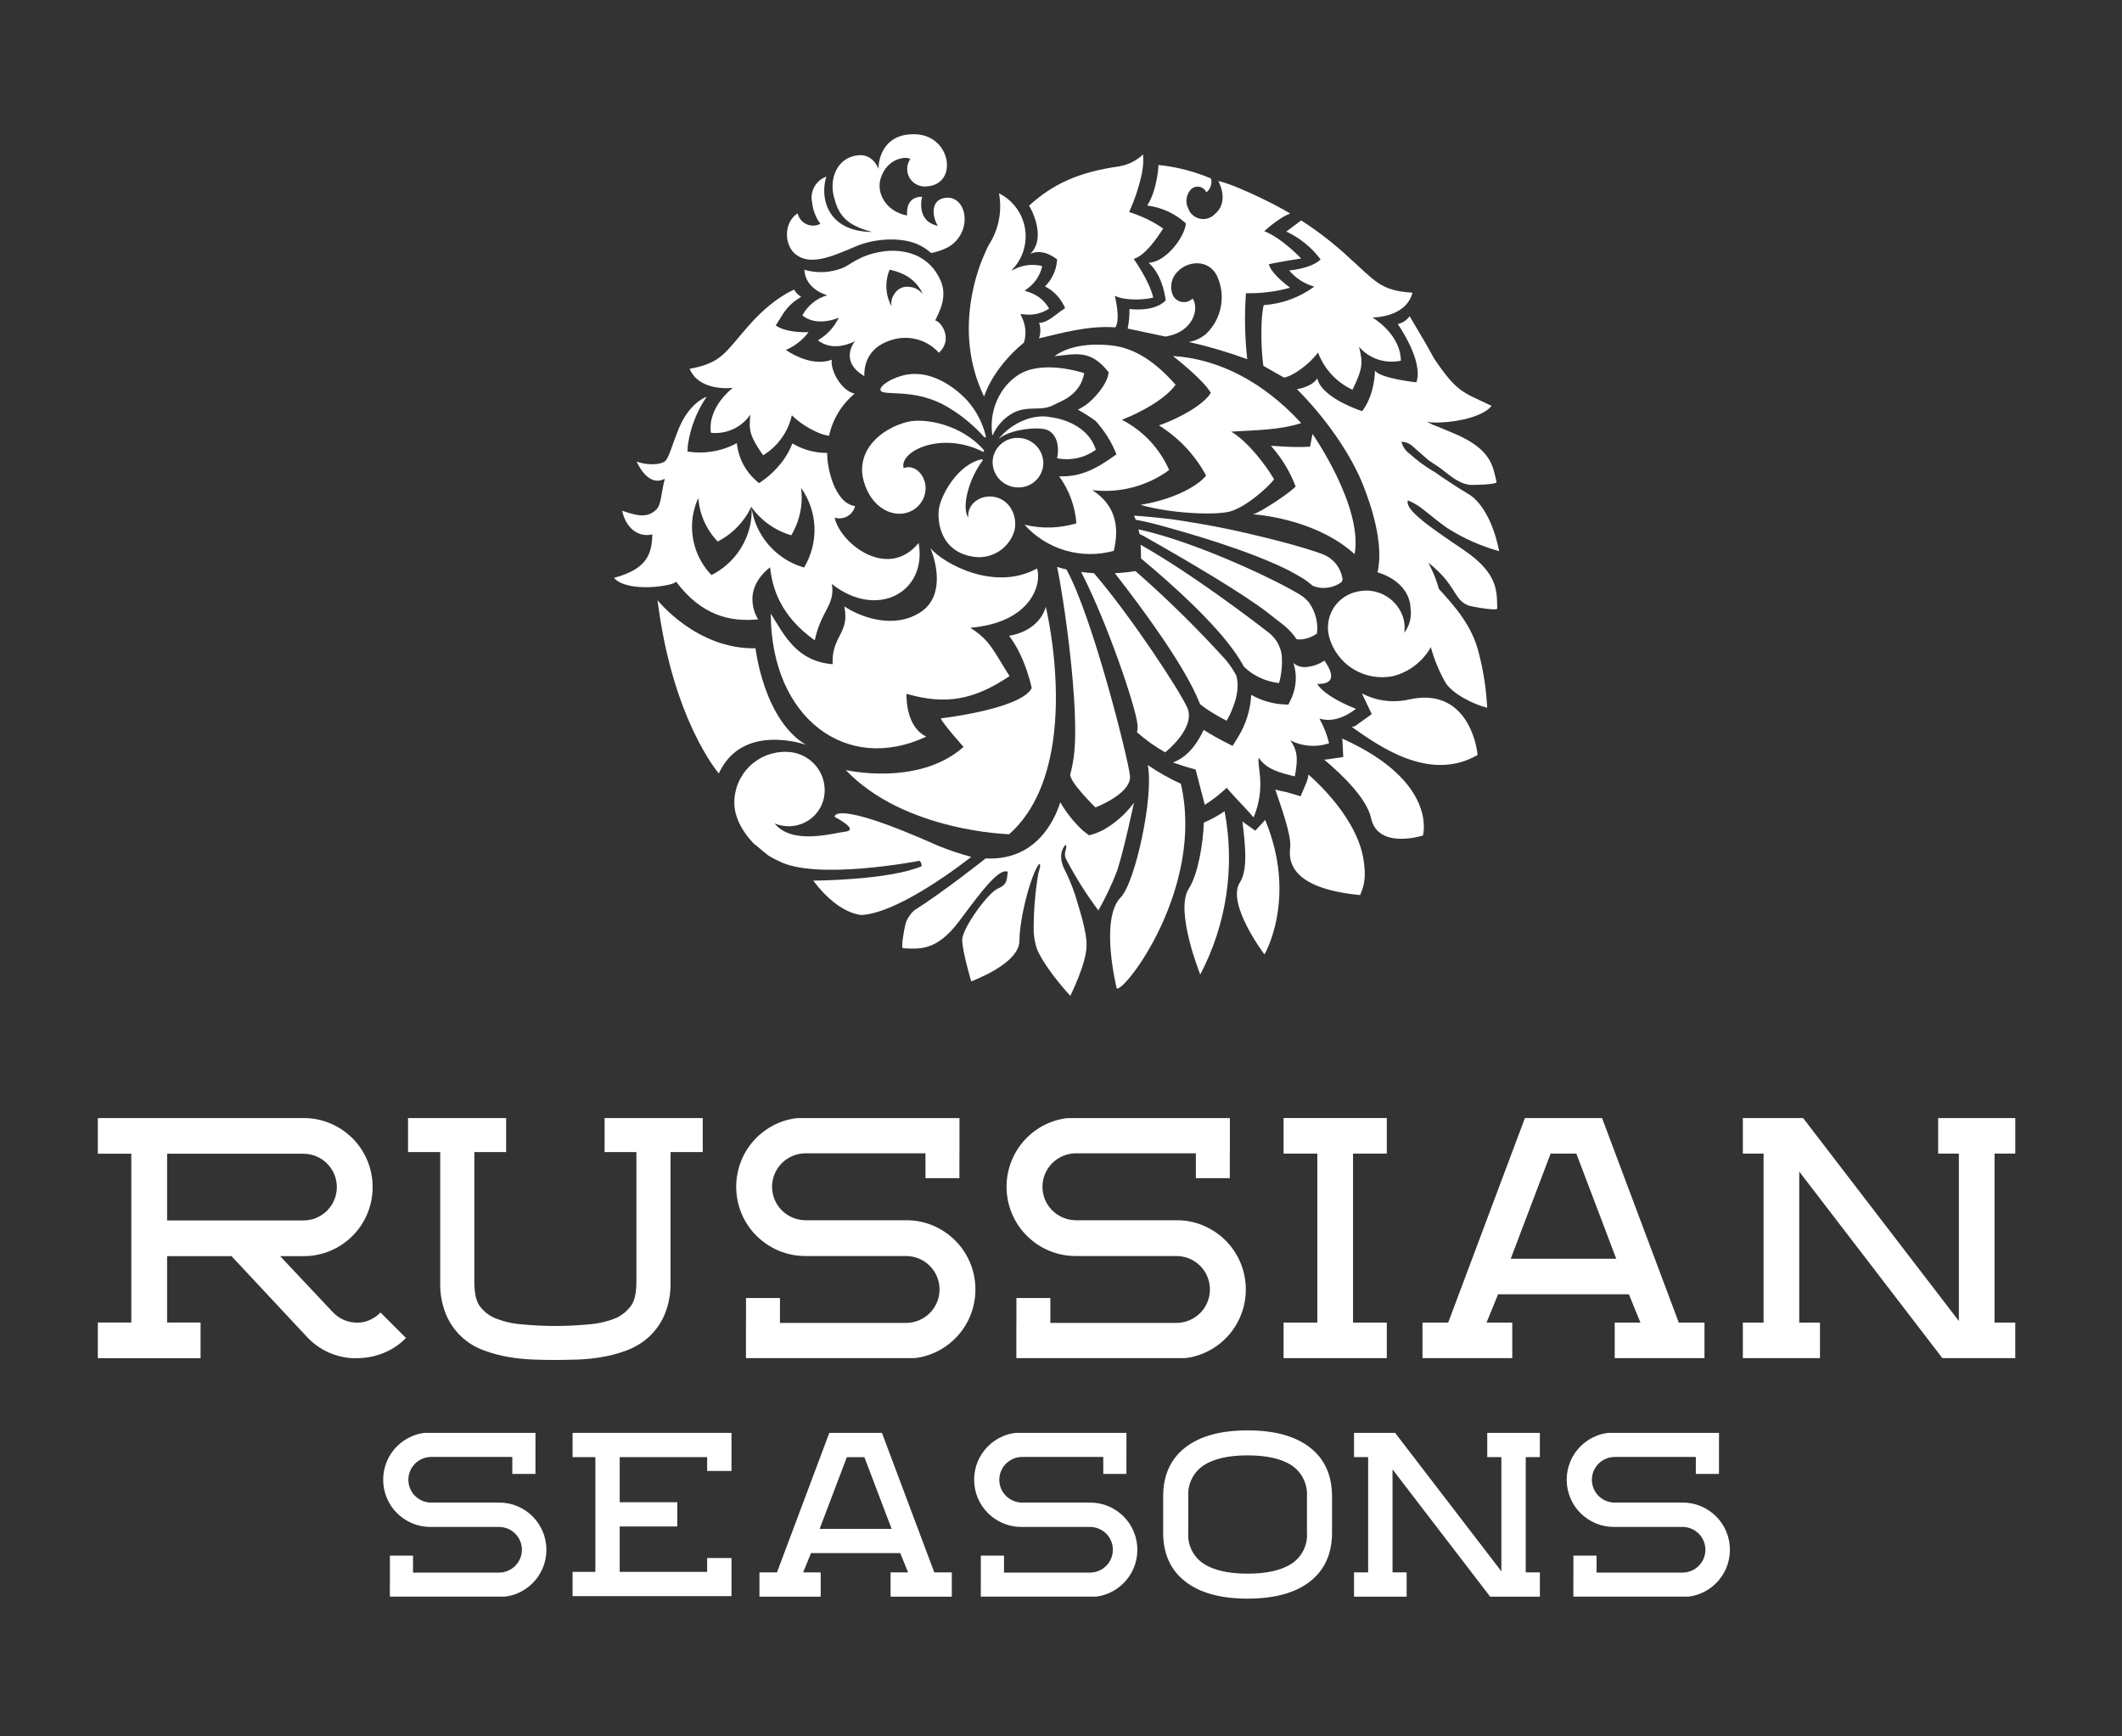 <svg width="77" height="63" viewBox="0 0 77 63" fill="none" xmlns="http://www.w3.org/2000/svg">
<rect x="0" y="0" width="77" height="63" fill="#333333" stroke="none"/>
<path d="M41.498 19.448C43.094 20.351 45.12 21.54 46.024 22.248C46.221 22.403 46.379 22.528 46.49 22.61C46.681 22.751 46.85 22.92 46.992 23.11C47.013 23.138 47.031 23.166 47.05 23.194C47.075 23.197 47.101 23.201 47.126 23.201C47.251 23.203 47.376 23.182 47.493 23.139C47.599 23.102 47.699 23.049 47.789 22.984C47.835 22.59 47.734 22.194 47.505 21.87C47.425 21.769 47.33 21.68 47.222 21.609C46.557 21.171 43.517 19.689 41.31 19.205C41.326 19.263 41.34 19.32 41.352 19.378C41.402 19.398 41.451 19.422 41.498 19.448Z" fill="white"/>
<path d="M41.275 26.278C41.285 26.375 41.279 26.473 41.257 26.568C41.571 26.847 41.914 27.091 42.281 27.297C42.281 27.297 43.41 26.412 43.081 25.673C42.804 25.055 41.065 22.395 39.695 20.795C39.541 20.787 39.385 20.773 39.231 20.753C40.169 22.567 41.201 25.608 41.275 26.278Z" fill="white"/>
<path d="M38.964 27.453C38.936 27.664 38.895 27.874 38.84 28.08C38.768 28.338 39.749 29.295 39.749 29.295C39.749 29.295 40.735 28.923 40.959 28.401C40.996 28.32 41.011 28.23 41.003 28.142C40.935 27.518 39.645 22.369 38.696 20.66C38.581 20.634 38.468 20.604 38.357 20.569C38.572 21.52 39.197 25.713 38.964 27.453Z" fill="white"/>
<path d="M44.846 23.715C44.927 23.833 45 23.949 45.065 24.061C45.088 24.102 45.112 24.143 45.133 24.183C45.152 24.202 45.171 24.219 45.19 24.237C45.203 24.249 45.215 24.261 45.227 24.271C45.272 24.311 45.317 24.346 45.363 24.38C45.672 24.603 46.034 24.741 46.413 24.781C46.504 24.453 46.536 24.112 46.51 23.773C46.469 23.46 46.31 23.175 46.065 22.976C45.474 22.512 43.245 20.815 41.386 19.764C41.4 19.928 41.405 20.093 41.403 20.262C42.508 21.18 44.051 22.563 44.846 23.715Z" fill="white"/>
<path d="M48.7 20.922C48.652 20.711 48.546 20.517 48.393 20.363C48.382 20.353 48.367 20.344 48.356 20.334C48.31 20.29 48.261 20.25 48.208 20.215C48.132 20.167 48.05 20.127 47.965 20.096C47.943 20.087 47.917 20.078 47.889 20.069C47.136 19.808 46.355 19.612 45.574 19.424C44.897 19.26 44.212 19.117 43.523 18.998C43.122 18.929 42.524 18.831 42.112 18.794C41.976 18.782 41.495 18.727 41.148 18.71C41.172 18.761 41.195 18.811 41.215 18.859C41.349 18.883 41.617 18.934 41.893 19.008C42.005 19.038 42.13 19.071 42.265 19.108C42.467 19.164 42.693 19.227 42.934 19.298C43.094 19.344 43.261 19.394 43.433 19.446C43.691 19.524 43.959 19.608 44.231 19.697C44.684 19.846 45.145 20.008 45.582 20.177C45.845 20.279 46.098 20.384 46.334 20.491C46.493 20.562 46.643 20.634 46.785 20.706C46.862 20.746 46.929 20.787 47.001 20.826C47.059 20.859 47.124 20.892 47.178 20.925C47.34 21.02 47.493 21.131 47.635 21.254C47.67 21.268 47.706 21.281 47.742 21.292L47.746 21.293L47.778 21.301C47.834 21.315 47.891 21.324 47.948 21.329C48.116 21.34 48.285 21.314 48.441 21.252C48.513 21.225 48.581 21.188 48.644 21.144C48.734 21.081 48.722 21.013 48.7 20.922Z" fill="white"/>
<path d="M43.514 25.469C43.524 25.495 43.536 25.523 43.546 25.548C43.581 25.578 43.62 25.608 43.66 25.637C43.718 25.679 43.777 25.721 43.838 25.761C44.158 25.972 44.509 26.15 44.509 26.15C44.509 26.15 44.956 25.423 44.905 24.763C44.9 24.677 44.885 24.592 44.86 24.51C44.759 24.322 44.641 24.143 44.507 23.976L44.504 23.971L44.498 23.963L44.497 23.962C43.462 22.819 42.362 21.736 41.202 20.72C40.955 20.76 40.705 20.786 40.454 20.797C41.519 22.162 42.989 24.17 43.514 25.469Z" fill="white"/>
<path d="M47.48 28.102C47.467 28.208 47.439 28.311 47.399 28.409L47.348 28.53L47.195 28.891L46.809 28.777L46.68 28.739C46.544 28.716 46.41 28.685 46.277 28.647C46.457 29.194 46.874 30.317 46.816 30.751C46.72 31.452 47.11 32.26 49.353 32.475C49.533 32.073 49.564 31.751 49.475 31.174C49.299 30.037 48.35 28.872 47.48 28.102Z" fill="white"/>
<path d="M48.703 26.797C48.709 26.836 48.714 26.875 48.716 26.913L48.722 27.051L48.742 27.466L48.329 27.527L48.191 27.548C48.144 27.555 48.097 27.559 48.051 27.563C48.7 28.107 49.598 28.968 49.752 29.687C50.001 30.837 51.633 30.315 51.633 30.315C51.633 30.315 52.202 28.366 48.703 26.797Z" fill="white"/>
<path d="M45.907 29.746C45.888 29.77 45.869 29.795 45.849 29.817L45.773 29.897L45.549 30.138L45.269 29.94L45.176 29.874C45.144 29.851 45.114 29.827 45.084 29.803C45.159 30.47 45.311 31.529 44.994 32.012C44.487 32.785 45.883 34.63 45.883 34.63C45.883 34.63 47.089 32.587 45.907 29.746Z" fill="white"/>
<path d="M44.436 29.434C44.198 29.594 43.945 29.733 43.681 29.848C43.661 30.62 43.463 31.738 43.138 32.239C42.618 33.038 43.553 35.358 43.553 35.358C44.509 33.538 44.82 31.451 44.436 29.434Z" fill="white"/>
<path d="M51.148 25.375C50.564 25.512 49.95 25.435 49.418 25.158C49.426 25.181 49.776 25.911 49.776 25.911L49.177 26.339C49.136 26.355 49.095 26.364 49.054 26.377C49.995 27.035 51.853 28.406 53.616 27.394C53.583 26.944 53.173 24.935 51.148 25.375Z" fill="white"/>
<path d="M35.209 22.777C37.454 22.585 37.81 21.149 37.632 20.624C36.099 21.476 34.237 20.453 33.758 19.885C33.991 20.422 34.264 21.625 33.429 22.193C32.459 22.852 31.239 22.399 30.637 22.002C30.842 23 30.172 23.052 30.213 24.099C28.899 23.989 28.46 23.04 27.968 22.263C27.98 26.068 30.728 28.085 33.609 26.727C32.932 26.39 32.891 25.479 32.891 25.173C34.328 25.588 35.346 25.392 36.633 24.53C36.057 23.636 35.95 23.248 35.209 22.777Z" fill="white"/>
<path d="M35.652 16.717C35.656 16.712 35.658 16.705 35.658 16.699C35.659 16.692 35.657 16.685 35.653 16.679C35.65 16.674 35.644 16.669 35.638 16.666C35.632 16.664 35.624 16.663 35.618 16.665C34.732 16.85 34.102 18.027 34.062 18.524C34.014 19.135 34.251 19.981 35.203 20.177C35.541 20.26 35.898 20.209 36.199 20.034C36.499 19.859 36.72 19.574 36.813 19.24C36.925 18.759 36.676 18.149 36.095 18.031C35.619 17.934 35.094 18.242 35.133 18.783C34.877 18.377 35.172 17.35 35.652 16.717Z" fill="white"/>
<path d="M32.975 18.58C33.166 18.51 33.329 18.38 33.439 18.209C33.549 18.039 33.6 17.837 33.584 17.635C33.549 17.221 33.191 16.834 32.789 16.983C32.624 16.37 34.154 15.63 35.662 16.388C35.696 16.405 35.727 16.359 35.7 16.329C34.906 15.414 33.575 15.145 32.917 15.31C31.974 15.546 31.036 16.349 31.341 17.453C31.615 18.444 32.413 18.796 32.975 18.58Z" fill="white"/>
<path d="M36.929 13.616C36.639 13.813 36.403 14.08 36.243 14.392C36.021 14.818 35.938 15.302 36.007 15.777L36.009 15.784L36.015 15.787L36.022 15.786L36.026 15.78C36.178 15.438 36.44 15.156 36.769 14.977C37.328 14.696 37.767 14.944 38.241 14.69C38.505 14.548 39.194 14.347 39.343 13.539C39.193 13.49 37.785 13.047 36.929 13.616Z" fill="white"/>
<path d="M32.884 13.596C32.384 13.686 31.911 13.993 31.949 14.154C32.004 14.385 33.05 14.083 34.191 14.66C34.48 14.813 34.753 14.992 35.008 15.195C35.263 15.396 35.498 15.618 35.714 15.859C35.719 15.866 35.726 15.87 35.734 15.871C35.742 15.873 35.751 15.871 35.758 15.867C35.764 15.863 35.77 15.856 35.772 15.848C35.775 15.841 35.774 15.832 35.771 15.825L35.77 15.822C35.657 15.344 35.426 14.9 35.098 14.533C34.977 14.399 34.035 13.388 32.884 13.596Z" fill="white"/>
<path d="M40.416 19.985C40.604 19.189 40.535 18.364 39.636 17.783C40.624 17.902 41.621 17.641 42.424 17.054C42.08 16.268 41.474 15.624 40.71 15.231C41.359 14.974 42.258 14.509 42.659 13.96C41.937 13.14 41.184 12.626 40.33 12.533C40.032 12.501 38.968 12.403 38.263 12.923C39.001 12.861 39.562 12.646 40.228 13.507C40.198 13.921 39.706 14.481 39.378 14.71C39.294 14.768 39.202 14.814 39.114 14.865C39.335 14.985 39.547 15.12 39.75 15.268C40.077 15.623 40.336 16.035 40.512 16.484C39.856 16.956 39.271 17.315 38.426 17.282L38.438 17.289C38.799 17.787 39.013 18.375 39.058 18.987C38.446 19.172 37.796 19.189 37.175 19.037C37.572 19.481 38.087 19.805 38.66 19.973C39.233 20.14 39.841 20.145 40.416 19.985Z" fill="white"/>
<path d="M26.594 14.071C26.594 14.071 25.667 14.758 25.796 15.702C26.072 15.732 26.351 15.686 26.603 15.57C26.855 15.454 27.071 15.272 27.227 15.043C27.168 15.625 27.209 15.823 27.69 16.519C27.952 16.36 28.18 16.148 28.36 15.899C28.539 15.65 28.666 15.367 28.733 15.068C29.067 15.406 29.699 15.773 30.085 15.808C30.215 15.21 30.542 14.673 31.012 14.281C30.545 14.19 30.127 13.457 30.181 13.053C29.548 13.281 28.853 12.929 28.516 12.696C28.842 12.559 29.126 12.337 29.337 12.054C28.704 12.064 28.345 11.947 28.149 11.81C28.439 11.367 28.512 11.111 29.072 10.768C28.965 10.705 28.876 10.616 28.814 10.509C28.814 10.509 28.055 10.802 27.167 11.815C26.299 12.803 26.189 13.167 25.023 13.382C25.391 14.236 26.594 14.071 26.594 14.071Z" fill="white"/>
<path d="M33.334 19.7C32.211 21.07 30.486 19.715 30.287 18.781C30.363 18.805 30.443 18.813 30.523 18.804C30.602 18.796 30.679 18.771 30.748 18.732C30.817 18.693 30.878 18.64 30.926 18.576C30.974 18.512 31.008 18.439 31.026 18.362C30.252 18.248 29.998 16.876 30.017 16.432C29.572 16.436 29.135 16.317 28.754 16.089C28.619 16.432 28.417 16.745 28.162 17.011C28.014 17.172 27.849 17.316 27.671 17.441L27.542 17.53L27.439 17.44C27.252 17.278 27.097 17.083 26.98 16.865C26.848 16.622 26.765 16.354 26.738 16.078C26.378 16.273 25.979 16.387 25.57 16.412C25.411 16.423 25.252 16.419 25.094 16.401L24.95 16.384L24.953 16.242C24.954 16.194 24.964 16.148 24.968 16.1C25.062 15.488 25.293 14.904 25.644 14.392C25.498 14.447 24.976 14.711 24.636 15.538C24.365 16.197 24.279 16.613 24.124 16.739C23.97 16.865 23.482 16.89 23.101 16.747C23.107 16.749 23.491 17.702 24.124 17.37C23.986 17.895 24.001 18.307 23.811 18.491C23.496 18.797 23.133 18.726 22.576 18.53C22.701 19.132 23.139 19.515 23.671 19.389C23.655 20.184 23.405 20.66 22.279 20.967C22.784 21.533 24.484 21.252 24.53 21.102C25.453 22.324 26.469 22.572 27.511 22.472C27.511 22.472 26.823 21.47 27.944 20.582C28.024 21.352 28.329 22.356 29.565 23.233C29.795 22.143 30.314 21.951 30.186 21.189C31.828 22.487 33.653 21.488 33.334 19.7ZM29.176 20.591C28.783 20.478 28.422 20.276 28.119 20.002C27.816 19.728 27.58 19.389 27.429 19.011C27.356 18.827 27.304 18.636 27.274 18.44C27.281 18.625 27.268 18.81 27.235 18.992C27.158 19.391 26.99 19.767 26.744 20.092C26.498 20.417 26.181 20.681 25.817 20.864C25.539 20.576 25.334 20.226 25.218 19.843C25.103 19.46 25.08 19.055 25.151 18.662C25.19 18.456 25.253 18.256 25.34 18.066C25.382 18.658 25.63 19.217 26.042 19.647C26.583 19.37 27.015 18.921 27.27 18.37C27.27 18.382 27.272 18.393 27.272 18.405C27.625 18.894 28.132 19.252 28.712 19.421C29.022 18.903 29.148 18.296 29.067 17.699C29.365 18.118 29.535 18.615 29.554 19.128C29.573 19.642 29.442 20.151 29.176 20.591Z" fill="white"/>
<path d="M27.274 18.442C27.274 18.43 27.273 18.418 27.272 18.406L27.268 18.4C27.269 18.414 27.272 18.428 27.274 18.442Z" fill="white"/>
<path d="M42.561 12.918C42.561 12.918 43.646 13.755 43.936 14.252C43.681 14.695 42.737 15.198 42.056 15.435C42.775 15.884 43.364 16.511 43.766 17.256C43.613 17.462 42.891 18.065 41.386 18.318C42.467 18.626 43.987 18.696 44.574 18.572C45.161 18.448 46.005 17.688 46.233 17.392C45.96 16.917 45.297 16.029 44.676 15.661C45.623 15.603 46.434 15.601 47.216 15.351C45.821 13.829 44.177 13.012 42.561 12.918Z" fill="white"/>
<path d="M46.122 16.181C46.507 16.613 46.81 17.111 47.014 17.652C46.829 17.861 45.732 18.603 45.463 18.659C45.463 18.659 47.7 18.784 49.155 20.107C49.463 18.375 47.627 15.745 47.627 15.745C47.627 15.745 47.555 16.105 47.538 16.206C46.826 16.253 46.098 16.154 46.122 16.181Z" fill="white"/>
<path d="M37.859 16.8C37.856 16.558 37.758 16.327 37.586 16.157C37.413 15.986 37.181 15.89 36.938 15.888C36.819 15.885 36.701 15.905 36.59 15.948C36.479 15.991 36.377 16.056 36.292 16.138C36.206 16.221 36.138 16.319 36.09 16.428C36.043 16.537 36.019 16.654 36.018 16.773C36.021 17.015 36.119 17.245 36.291 17.416C36.464 17.586 36.696 17.683 36.938 17.685C37.057 17.688 37.176 17.668 37.287 17.625C37.398 17.582 37.5 17.518 37.585 17.435C37.671 17.353 37.74 17.254 37.786 17.145C37.833 17.036 37.858 16.919 37.859 16.8Z" fill="white"/>
<path d="M37.948 22.017C37.948 22.017 39.369 27.816 36.62 30.267C36.62 30.267 32.819 30.176 30.689 27.939C30.689 27.939 33.331 28.551 34.964 27.099C34.964 27.099 34.201 26.248 34.14 26.064C34.14 26.064 37.045 25.73 37.438 24.966C37.438 24.966 37.209 23.829 36.614 23.067C36.614 23.067 37.676 22.948 37.948 22.017Z" fill="white"/>
<path d="M49.202 25.718C48.428 25.413 47.938 25.065 47.8 24.814C48.715 24.836 48.111 24.063 48.06 23.966C47.847 24.113 47.595 24.196 47.336 24.205C47.189 24.205 47.047 24.152 46.935 24.056C47.067 24.468 47.045 24.913 46.873 25.31L46.751 25.566L46.462 25.549C46.089 25.511 45.727 25.396 45.402 25.21C45.375 25.747 45.214 26.269 44.934 26.728L44.727 27.063L44.365 26.878C44.346 26.868 44.008 26.695 43.678 26.481C43.341 27.194 42.948 27.524 42.56 27.664C42.845 27.762 43.128 27.856 43.383 27.918L43.718 29.201C44.002 29.021 44.268 28.813 44.513 28.582C44.821 28.954 45.242 29.357 45.487 29.659C45.959 28.547 45.59 27.726 45.678 27.497C45.959 27.921 46.469 28.045 46.985 28.169C47.061 27.708 47.149 27.305 46.821 26.862C47.036 26.973 47.272 27.039 47.514 27.057C47.755 27.075 47.998 27.045 48.228 26.969C48.153 26.655 48.035 26.354 47.876 26.073C48.159 26.155 48.61 26.173 49.202 25.718Z" fill="white"/>
<path d="M42.849 28.438C43.714 32.175 40.854 35.96 40.523 35.867C40.523 35.867 39.892 33.342 40.669 32.556C41.191 32.027 41.88 28.872 41.647 27.757C42.028 28.017 42.43 28.245 42.849 28.438Z" fill="white"/>
<path d="M23.86 21.777C23.86 21.777 25.275 23.565 27.415 23.521C27.415 23.521 27.708 26.111 29.246 27.024C29.246 27.024 26.939 26.193 26.083 28.063C26.083 28.063 24.401 26.127 23.86 21.777Z" fill="white"/>
<path d="M38.137 15.139L38.14 15.14C37.522 15.001 36.726 15.32 36.232 15.929C36.573 15.64 37.351 15.492 37.86 15.563C38.295 15.624 38.469 16.108 38.358 16.626C38.601 16.674 38.851 16.672 39.093 16.619C39.336 16.566 39.564 16.463 39.764 16.317C39.426 15.262 38.137 15.139 38.137 15.139Z" fill="white"/>
<path d="M33.936 11.627C34.071 11.331 34.397 10.787 34.131 10.178C33.718 9.23 32.788 9.002 31.988 9.131C31.165 9.264 30.828 9.628 30.582 9.72C30.139 9.898 29.648 9.923 29.189 9.788C29.221 10.508 30.02 10.713 30.02 10.713C29.828 10.767 29.648 10.859 29.493 10.985C29.337 11.11 29.209 11.266 29.116 11.443C29.645 11.885 30.437 11.527 30.437 11.527C30.272 11.869 30.008 12.154 29.679 12.346C30.267 12.815 31.027 12.375 31.027 12.375C31.027 12.375 30.419 13.09 31.362 13.646C31.355 13.109 31.583 12.536 32.439 12.31C32.73 12.234 33.036 12.24 33.324 12.326C33.612 12.413 33.871 12.577 34.071 12.8C34.606 12.296 34.138 11.655 33.936 11.627ZM32.281 9.786C32.423 9.813 32.562 9.857 32.696 9.914C32.989 10.029 33.237 10.237 33.4 10.505C33.426 10.542 33.447 10.582 33.461 10.624C33.467 10.638 33.471 10.652 33.475 10.667C33.423 10.595 33.355 10.536 33.278 10.492C33.201 10.448 33.115 10.421 33.026 10.412C33.024 10.412 33.021 10.41 33.018 10.41C32.91 10.39 32.797 10.403 32.697 10.448C32.596 10.494 32.511 10.568 32.454 10.663C32.38 10.763 32.341 10.884 32.341 11.008C32.342 11.044 32.345 11.08 32.352 11.116L32.345 11.104C32.238 10.902 32.176 10.68 32.165 10.452C32.154 10.224 32.194 9.996 32.281 9.786Z" fill="white"/>
<path d="M34.314 7.176C33.758 7.242 33.818 7.844 34.03 8.194C33.215 8.019 33.46 7.141 33.46 7.141C33.46 7.141 32.864 7.075 32.915 7.818C32.173 7.684 31.775 7.019 31.963 6.452C32.196 5.75 32.856 5.656 33.032 5.769C32.962 5.87 32.922 5.989 32.919 6.112C32.914 6.235 32.946 6.356 33.01 6.461C33.074 6.566 33.167 6.651 33.279 6.704C33.39 6.758 33.514 6.778 33.636 6.762C34.775 6.688 34.524 4.93 33.235 4.872C32.094 4.822 31.878 5.718 31.876 6.128C31.876 6.128 31.69 5.57 31.13 5.634C30.373 5.719 30.088 6.475 30.258 7.137C30.416 7.745 30.639 8.157 31.651 8.417C29.98 8.402 29.749 7.129 29.985 6.409C29.799 6.475 29.643 6.608 29.548 6.782C29.453 6.956 29.425 7.158 29.47 7.351C29.498 7.63 29.601 7.896 29.769 8.12C29.692 8.161 29.605 8.184 29.517 8.186C29.429 8.188 29.342 8.17 29.262 8.133C29.182 8.096 29.112 8.042 29.057 7.974C29.002 7.905 28.963 7.825 28.944 7.74C28.424 8.07 28.45 8.907 28.881 9.236C29.404 9.635 30.136 9.334 31.045 8.943C31.71 8.656 32.649 8.591 33.278 8.854C33.465 8.935 33.638 9.045 33.79 9.181C34.003 9.139 34.209 9.068 34.403 8.969C34.547 8.888 34.673 8.777 34.771 8.644C34.87 8.511 34.94 8.359 34.976 8.198C35.099 7.621 34.792 7.12 34.314 7.176Z" fill="white"/>
<path d="M46.596 13.701C46.973 13.621 47.545 13.174 47.826 12.791C48.05 13.387 48.498 13.872 49.077 14.142C49.45 13.377 49.461 13.17 49.316 12.585C49.5 12.797 49.738 12.956 50.005 13.044C50.272 13.132 50.558 13.146 50.833 13.086C50.82 12.106 49.798 11.518 49.798 11.518C49.798 11.518 51.015 11.539 51.254 10.62C50.065 10.546 49.902 10.189 48.894 9.294C48.373 8.814 47.81 8.38 47.214 7.997C47.214 7.997 46.829 8.287 46.676 8.402C47.169 8.631 47.596 8.979 47.92 9.414C47.747 9.579 47.408 9.743 46.779 9.814C47.018 10.095 47.335 10.299 47.69 10.4C47.156 10.793 46.52 11.026 45.857 11.07C45.749 11.475 45.74 12.497 45.842 13.273L46.596 13.701Z" fill="white"/>
<path d="M37.376 10.614L37.183 10.545L37.344 10.422C37.586 10.228 37.754 9.956 37.818 9.653C37.512 9.578 37.19 9.603 36.9 9.725L36.715 9.811L36.717 9.795C36.91 9.599 37.054 9.36 37.137 9.098C37.219 8.836 37.239 8.558 37.193 8.286C37.148 8.015 37.039 7.759 36.875 7.538C36.711 7.317 36.496 7.138 36.25 7.015C36.361 7.608 36.259 8.221 35.963 8.748C35.88 8.877 35.81 9.013 35.754 9.155L35.75 9.165L35.748 9.168C35.574 9.537 34.527 11.942 35.71 14.39C35.71 14.39 35.984 13.395 37.155 12.43C37.243 12.145 37.225 11.838 37.104 11.565L37.028 11.394L37.219 11.411C37.519 11.439 37.819 11.363 38.069 11.196C37.916 10.925 37.67 10.719 37.376 10.614Z" fill="white"/>
<path d="M46.042 9.594C46.052 9.563 47.214 9.377 47.214 9.377C47.214 9.377 46.506 8.628 45.875 8.388C46.066 8.21 46.539 7.834 46.809 7.754C46.865 7.738 45.067 6.77 44.21 6.566C44.411 6.983 44.464 7.448 44.074 7.776C44.005 7.846 43.919 7.897 43.824 7.925C43.73 7.952 43.629 7.955 43.533 7.933C43.437 7.911 43.348 7.865 43.275 7.799C43.201 7.733 43.146 7.65 43.114 7.557C43.06 7.447 43.04 7.324 43.057 7.202C43.074 7.081 43.128 6.968 43.21 6.877C43.249 6.836 43.298 6.806 43.352 6.788C43.406 6.771 43.464 6.767 43.52 6.777C43.575 6.787 43.628 6.811 43.672 6.846C43.717 6.881 43.752 6.927 43.775 6.979C43.848 6.92 43.903 6.841 43.933 6.752C43.963 6.663 43.967 6.567 43.943 6.476C43.337 6.219 42.695 6.054 42.039 5.986C42.039 5.986 42.001 6.878 41.63 7.457C42.154 7.523 42.643 7.749 43.032 8.104C42.988 8.614 42.289 9.521 41.681 9.532C41.935 9.757 42.208 10.198 42.3 10.9C41.868 11.343 40.984 11.211 40.984 11.211C40.984 11.217 40.984 11.222 40.984 11.227C40.987 11.46 40.966 11.693 40.92 11.921L42.29 12.211C43.331 12.047 43.521 11.158 43.274 10.831C43.222 10.883 43.158 10.921 43.088 10.943C43.018 10.964 42.944 10.967 42.872 10.953C42.8 10.938 42.733 10.906 42.676 10.86C42.62 10.813 42.576 10.754 42.548 10.686C42.492 10.539 42.482 10.379 42.519 10.226C42.556 10.073 42.639 9.935 42.756 9.83C43.105 9.478 43.828 9.392 44.146 9.98C44.317 10.331 44.373 10.727 44.303 11.112C44.234 11.496 44.044 11.849 43.761 12.118C43.583 12.267 43.369 12.367 43.141 12.409C43.859 12.57 44.567 12.779 45.258 13.033C45.17 12.238 45.154 11.437 45.211 10.639C45.752 10.65 46.293 10.583 46.815 10.439C46.815 10.439 46.149 9.968 46.042 9.594Z" fill="white"/>
<path d="M42.207 8.29C41.827 8.03 41.411 7.829 40.971 7.694C41.178 7.241 41.335 6.766 41.438 6.278C41.482 6.056 41.496 5.829 41.477 5.603C41.244 5.827 40.949 5.976 40.63 6.032C40.624 6.033 40.621 6.034 40.615 6.035C39.148 6.243 38.21 6.67 37.34 7.462C37.381 7.516 38.002 8.592 37.389 9.209C37.871 8.987 38.362 9.415 38.362 9.415L38.352 9.503C38.334 9.661 38.289 9.815 38.222 9.96C38.148 10.121 38.045 10.267 37.918 10.392C38.133 10.5 38.319 10.657 38.461 10.851C38.519 10.928 38.569 11.01 38.611 11.096L38.649 11.176L38.579 11.23C38.555 11.249 38.529 11.262 38.505 11.278C38.257 11.45 38.008 11.707 37.707 11.713C37.767 11.896 37.765 12.094 37.703 12.276C38.564 12.077 39.476 11.808 40.472 11.877C40.675 11.592 40.451 10.731 40.451 10.731C40.808 10.908 41.462 10.889 41.847 10.799C41.709 10.186 41.138 9.395 41.138 9.395C41.541 9.28 41.99 8.64 42.207 8.29Z" fill="white"/>
<path d="M40.02 30.12C39.999 30.125 39.98 30.134 39.963 30.146C39.821 30.217 39.671 30.27 39.516 30.306L39.3 30.14C38.974 29.84 38.695 29.491 38.474 29.108C38.281 29.724 37.614 31.241 35.767 31.145C35.767 31.145 34.229 32.366 33.171 33.032C33.044 33.149 32.944 33.292 32.879 33.451C32.843 33.539 32.672 34.402 32.768 34.405C33.337 34.425 33.971 34.54 34.812 33.413C35.652 32.286 36.249 31.491 36.571 31.629C36.525 31.824 36.6 32.078 36.224 32.231C35.847 32.383 34.912 33.691 34.915 34.102C34.918 34.514 35.241 35.605 35.241 35.605C35.241 35.605 36.985 34.978 36.991 34.14C36.996 33.303 37.399 31.77 37.692 31.363C37.816 31.291 37.682 31.663 37.682 31.663C37.567 32.328 37.509 33.002 37.509 33.676C37.505 33.949 37.551 34.22 37.645 34.475C37.977 35.21 38.837 36.131 38.837 36.131C38.837 36.131 39.421 34.965 39.426 34.331C39.452 33.801 39.127 32.871 39.005 32.445C38.891 32.111 38.753 31.785 38.592 31.47C38.362 30.921 38.663 30.657 38.663 30.657C38.663 30.657 38.734 30.649 38.651 30.91C38.64 30.961 38.639 31.015 38.649 31.067C38.659 31.119 38.679 31.168 38.708 31.212V31.215C39.041 31.85 39.425 32.457 39.856 33.031C40.116 32.574 40.341 32.099 40.53 31.609C40.766 30.924 41.147 29.125 41.147 29.125C40.847 29.533 40.463 29.872 40.02 30.12Z" fill="white"/>
<path d="M34.021 30.677C30.179 28.962 30.284 29.638 30.284 29.638C30.284 29.638 31.214 30.111 30.667 30.175C30.244 30.224 28.745 30.673 28.109 29.877C28.258 29.938 28.417 29.971 28.577 29.977C28.753 29.983 28.928 29.953 29.092 29.89C29.256 29.827 29.406 29.731 29.532 29.609C29.658 29.487 29.758 29.34 29.825 29.178C29.893 29.017 29.927 28.843 29.925 28.668C29.924 28.308 29.783 27.962 29.532 27.703C29.28 27.445 28.938 27.293 28.577 27.28C28.568 27.28 28.56 27.28 28.551 27.28L28.55 27.279C28.302 27.271 28.055 27.313 27.823 27.402C27.592 27.491 27.381 27.627 27.203 27.799C27.026 27.971 26.885 28.178 26.789 28.406C26.694 28.634 26.645 28.879 26.646 29.126C26.646 29.638 26.933 30.179 27.348 30.604C27.518 30.732 27.672 30.883 27.845 31.008L27.855 31.015L27.836 31.014C27.9 31.052 27.964 31.088 28.028 31.125C28.098 31.165 28.169 31.201 28.243 31.233C29.587 31.959 33.306 31.243 33.368 31.231C33.396 31.256 33.416 31.288 33.429 31.323C33.441 31.357 33.444 31.395 33.439 31.431C32.224 31.94 29.509 31.951 29.509 31.951C30.026 32.636 30.501 32.95 30.853 33.092C30.98 33.145 31.114 33.181 31.251 33.198C32.277 33.155 33.896 32.082 34.724 31.481C35.01 31.271 35.203 31.121 35.242 31.09C34.827 30.978 34.419 30.84 34.021 30.677Z" fill="white"/>
<path d="M53.121 19.96C51.852 19.102 50.963 18.491 51.089 18.155C51.49 18.32 51.674 18.516 52.181 18.911C52.343 19.037 52.455 19.118 52.54 19.174C53.115 19.538 53.741 19.815 54.398 19.997C54.398 19.997 54.136 18.394 53.233 17.893C53.015 17.773 52.245 17.263 52.08 17.139C52.059 17.127 52.038 17.115 52.017 17.102C51.71 16.921 51.423 16.71 51.159 16.471C51.007 16.364 50.898 16.206 50.854 16.026C50.98 16.029 51.102 16.07 51.204 16.144L51.843 16.704C51.955 16.775 52.064 16.849 52.163 16.916C52.547 17.173 52.836 17.516 53.318 17.59C53.416 17.605 54.327 17.583 54.305 17.49C54.176 16.936 54.125 16.298 52.777 15.734C52.572 15.648 52.377 15.566 52.193 15.488C52.068 15.445 51.946 15.392 51.828 15.331C51.801 15.319 51.776 15.307 51.75 15.296C52.094 15.403 53.684 15.28 54.124 14.725C53.088 14.226 52.884 14.261 52.04 13.011L51.746 12.481L51.149 11.471C51.049 11.619 50.894 11.722 50.718 11.756C50.718 11.756 51.67 13.097 51.395 13.871C51.395 13.871 50.126 13.741 49.893 13.451C49.893 13.451 49.893 14.316 49.428 14.918C49.428 14.918 47.956 14.45 47.8 13.728C47.602 14.045 47.06 14.121 47.06 14.121C47.06 14.121 48.577 15.567 49.387 17.417C49.504 17.703 50.28 19.515 49.984 20.766C49.984 20.766 51.154 21.054 51.187 22.095C51.227 22.401 51.144 22.711 50.956 22.957C50.979 22.799 50.973 22.639 50.937 22.484C50.848 22.131 50.624 21.827 50.313 21.636C50.002 21.445 49.629 21.382 49.272 21.461C49.097 21.494 48.93 21.562 48.782 21.66C48.633 21.759 48.506 21.886 48.407 22.034C48.309 22.182 48.241 22.349 48.209 22.523C48.176 22.698 48.179 22.877 48.217 23.051C48.219 23.06 48.222 23.068 48.224 23.076L48.223 23.078C48.35 23.576 48.666 24.005 49.105 24.275C49.543 24.545 50.07 24.635 50.574 24.526C51.123 24.378 51.593 24.024 51.887 23.538C51.896 23.517 51.908 23.496 51.919 23.475C52.042 23.93 52.224 24.368 52.458 24.778C52.728 25.19 53.476 25.559 53.965 25.679C53.931 25.003 53.828 24.332 53.656 23.677C53.408 22.676 52.767 21.978 52.211 21.366C52.176 21.237 52.136 21.11 52.089 20.986C52.014 20.79 51.925 20.6 51.831 20.411C51.966 20.52 52.096 20.637 52.219 20.76C52.836 21.369 52.815 21.796 53.295 21.972C53.393 22.008 54.333 22.178 54.33 22.078C54.311 21.484 54.39 20.821 53.121 19.96Z" fill="white"/>
<path d="M14.732 48.545C14.499 48.783 14.218 48.97 13.908 49.094C13.606 49.215 13.283 49.277 12.958 49.277H12.762C12.165 49.238 11.603 48.981 11.184 48.554L11.17 48.54L8.401 45.576H6.064V47.984H7.278V49.277H3.55V47.984H4.765V41.86H3.55V40.566H11.018C11.352 40.564 11.683 40.631 11.99 40.761C12.288 40.888 12.559 41.069 12.788 41.297C13.018 41.526 13.2 41.798 13.326 42.097C13.455 42.406 13.522 42.737 13.522 43.071C13.522 43.406 13.455 43.736 13.326 44.045C13.073 44.647 12.593 45.127 11.989 45.381C11.682 45.511 11.351 45.578 11.017 45.575H10.164L12.105 47.637C12.307 47.839 12.575 47.961 12.86 47.983C13.033 48.002 13.208 47.978 13.369 47.913C13.534 47.847 13.683 47.747 13.808 47.621L14.732 48.545ZM6.064 44.281H11.008C11.33 44.281 11.639 44.154 11.867 43.927C12.095 43.7 12.223 43.392 12.223 43.071C12.223 42.75 12.095 42.442 11.867 42.215C11.639 41.988 11.33 41.86 11.008 41.86H6.064V44.281Z" fill="white"/>
<path d="M25.5 41.8H24.332V46.51C24.343 46.918 24.269 47.324 24.114 47.702C23.984 48.008 23.789 48.283 23.544 48.508C23.312 48.717 23.042 48.881 22.749 48.992C22.456 49.103 22.152 49.185 21.842 49.237C21.542 49.288 21.238 49.318 20.934 49.328C20.638 49.337 20.378 49.342 20.153 49.342C19.928 49.343 19.668 49.338 19.372 49.328C19.068 49.318 18.765 49.288 18.465 49.237C18.152 49.185 17.846 49.103 17.55 48.992C17.247 48.882 16.97 48.712 16.737 48.491C16.503 48.27 16.317 48.004 16.192 47.709C16.035 47.329 15.961 46.92 15.974 46.51V41.8H14.806V40.566H18.366V41.8H17.212V46.51C17.212 46.931 17.282 47.23 17.422 47.408C17.549 47.574 17.712 47.708 17.901 47.8C18.233 47.941 18.588 48.027 18.949 48.052C19.357 48.09 19.758 48.109 20.152 48.109C20.546 48.109 20.947 48.09 21.355 48.052C21.716 48.027 22.07 47.941 22.403 47.8C22.587 47.704 22.747 47.57 22.875 47.408C23.02 47.23 23.093 46.931 23.093 46.51V41.8H21.939V40.566H25.5V41.8Z" fill="white"/>
<path d="M49.097 41.855V47.986H50.322V49.276H46.577V47.986H47.801V41.855H46.577V40.565H50.322V41.855H49.097Z" fill="white"/>
<path d="M60.917 47.986H61.85V49.276H58.592V47.986H59.525L59.107 46.96H54.36L53.942 47.986H54.875V49.276H51.617V47.986H52.55L55.334 40.566H58.133L60.917 47.986ZM54.819 45.67H58.648L57.2 41.855H56.267L54.819 45.67Z" fill="white"/>
<path d="M72.375 41.855V47.986H73.127V49.276H70.482L65.288 42.507V47.986H66.04V49.276H63.242V47.986H63.994V41.855H63.242V40.565H65.428L71.081 47.93V41.855H70.329V40.565H73.128V41.855H72.375Z" fill="white"/>
<path d="M35.199 45.808C35.073 45.508 34.889 45.236 34.659 45.005C34.429 44.777 34.157 44.595 33.859 44.468C33.551 44.337 33.22 44.271 32.885 44.273H32.212H29.234C28.911 44.273 28.601 44.145 28.372 43.917C28.144 43.69 28.015 43.381 28.015 43.059C28.015 42.737 28.144 42.428 28.372 42.2C28.601 41.973 28.911 41.845 29.234 41.845H33.582V42.747H34.814V41.845H34.816V40.567H28.919C28.688 40.593 28.463 40.652 28.25 40.742C27.645 40.997 27.164 41.478 26.91 42.082C26.781 42.391 26.714 42.723 26.714 43.059C26.714 43.394 26.781 43.726 26.91 44.035C27.036 44.335 27.22 44.608 27.45 44.837C27.68 45.066 27.952 45.248 28.25 45.375C28.558 45.506 28.89 45.572 29.224 45.571H29.898H32.874C33.198 45.571 33.508 45.698 33.736 45.926C33.965 46.154 34.093 46.462 34.093 46.784C34.093 47.106 33.965 47.415 33.736 47.643C33.508 47.87 33.198 47.998 32.874 47.998H28.302V47.096H27.07V47.998H27.068V49.276H33.19C33.42 49.251 33.646 49.192 33.859 49.101C34.464 48.846 34.945 48.365 35.199 47.761C35.328 47.452 35.395 47.12 35.395 46.785C35.395 46.449 35.328 46.117 35.199 45.808Z" fill="white"/>
<path d="M45.01 45.808C44.884 45.508 44.701 45.236 44.47 45.005C44.241 44.777 43.969 44.595 43.67 44.468C43.363 44.337 43.031 44.271 42.697 44.273H42.023H39.045C38.722 44.273 38.413 44.145 38.184 43.917C37.955 43.69 37.827 43.381 37.827 43.059C37.827 42.737 37.955 42.428 38.184 42.2C38.413 41.973 38.722 41.845 39.045 41.845H43.394V42.747H44.626V41.845H44.628V40.567H38.73C38.499 40.592 38.274 40.652 38.061 40.742C37.455 40.997 36.974 41.478 36.721 42.082C36.591 42.391 36.524 42.723 36.524 43.059C36.524 43.394 36.591 43.726 36.721 44.035C36.975 44.639 37.456 45.12 38.061 45.375C38.369 45.506 38.701 45.572 39.035 45.571H39.709H42.686C43.009 45.571 43.319 45.698 43.548 45.926C43.776 46.154 43.904 46.462 43.904 46.784C43.904 47.106 43.776 47.415 43.548 47.643C43.319 47.87 43.009 47.998 42.686 47.998H38.114V47.096H36.882V47.998H36.88V49.276H43.001C43.232 49.251 43.457 49.192 43.67 49.101C44.276 48.846 44.757 48.365 45.01 47.761C45.14 47.452 45.207 47.12 45.207 46.785C45.207 46.449 45.14 46.117 45.01 45.808Z" fill="white"/>
<path d="M19.693 55.564C19.607 55.36 19.482 55.174 19.325 55.017C19.168 54.861 18.983 54.737 18.779 54.65C18.569 54.561 18.343 54.516 18.114 54.517H17.656H15.624C15.408 54.511 15.203 54.42 15.052 54.266C14.902 54.112 14.818 53.905 14.818 53.69C14.818 53.474 14.902 53.267 15.052 53.113C15.203 52.959 15.408 52.868 15.624 52.862H18.59V53.477H19.43V52.862L19.431 51.988H15.409C15.252 52.006 15.098 52.046 14.952 52.108C14.54 52.282 14.211 52.61 14.038 53.021C13.95 53.232 13.904 53.459 13.904 53.687C13.904 53.916 13.95 54.142 14.038 54.353C14.124 54.558 14.249 54.744 14.407 54.901C14.563 55.056 14.748 55.181 14.952 55.267C15.162 55.356 15.389 55.402 15.617 55.4H16.076H18.107C18.327 55.4 18.538 55.488 18.694 55.643C18.85 55.798 18.938 56.009 18.938 56.228C18.938 56.448 18.85 56.659 18.694 56.814C18.538 56.969 18.327 57.057 18.107 57.057H14.988V56.441H14.148V57.057L14.147 57.929H18.323C18.48 57.911 18.634 57.871 18.779 57.809C19.192 57.635 19.52 57.307 19.693 56.896C19.782 56.685 19.827 56.458 19.827 56.23C19.827 56.001 19.782 55.775 19.693 55.564Z" fill="white"/>
<path d="M41.136 55.564C41.051 55.36 40.925 55.174 40.768 55.017C40.611 54.861 40.426 54.737 40.222 54.65C40.012 54.561 39.786 54.516 39.557 54.517H39.099H37.067C36.851 54.511 36.647 54.42 36.496 54.266C36.346 54.112 36.261 53.905 36.261 53.69C36.261 53.474 36.346 53.267 36.496 53.113C36.647 52.959 36.851 52.868 37.067 52.862H40.034V53.477H40.874V52.862L40.875 51.988H36.852C36.695 52.006 36.541 52.046 36.395 52.108C35.983 52.282 35.655 52.61 35.481 53.021C35.393 53.232 35.348 53.459 35.348 53.687C35.348 53.916 35.393 54.142 35.481 54.353C35.567 54.558 35.693 54.744 35.85 54.901C36.007 55.056 36.192 55.181 36.395 55.267C36.606 55.356 36.832 55.402 37.06 55.4H37.519H39.551C39.771 55.4 39.983 55.488 40.139 55.643C40.294 55.798 40.382 56.009 40.382 56.228C40.382 56.448 40.294 56.659 40.139 56.814C39.983 56.969 39.771 57.057 39.551 57.057H36.432V56.441H35.591V57.057L35.59 57.929H39.766C39.923 57.911 40.077 57.871 40.223 57.809C40.635 57.635 40.964 57.307 41.137 56.896C41.225 56.685 41.271 56.458 41.271 56.23C41.271 56.001 41.225 55.775 41.136 55.564Z" fill="white"/>
<path d="M62.639 55.564C62.553 55.36 62.428 55.174 62.27 55.017C62.114 54.861 61.928 54.737 61.724 54.65C61.514 54.561 61.288 54.516 61.06 54.517H60.6H58.569C58.353 54.511 58.148 54.42 57.998 54.266C57.848 54.112 57.764 53.905 57.764 53.69C57.764 53.474 57.848 53.267 57.998 53.113C58.148 52.959 58.353 52.868 58.569 52.862H61.536V53.477H62.376V52.862L62.377 51.988H58.354C58.197 52.006 58.043 52.046 57.898 52.108C57.485 52.282 57.157 52.61 56.984 53.021C56.895 53.232 56.85 53.459 56.85 53.687C56.85 53.916 56.895 54.142 56.984 54.353C57.069 54.558 57.195 54.744 57.352 54.901C57.509 55.056 57.694 55.181 57.898 55.267C58.108 55.356 58.334 55.402 58.562 55.4H59.021H61.052C61.272 55.4 61.484 55.488 61.64 55.643C61.795 55.798 61.883 56.009 61.883 56.228C61.883 56.448 61.795 56.659 61.64 56.814C61.484 56.969 61.272 57.057 61.052 57.057H57.934V56.441H57.093V57.057L57.092 57.929H61.268C61.425 57.911 61.579 57.871 61.725 57.809C62.137 57.635 62.465 57.307 62.639 56.896C62.727 56.685 62.773 56.458 62.773 56.23C62.773 56.001 62.727 55.775 62.639 55.564Z" fill="white"/>
<path d="M25.66 53.37V52.868H22.487V54.504H24.576V55.384H22.487V57.031H25.66V56.529H26.543V57.911H20.777V57.031H21.604V52.868H20.777V51.988H26.543V53.37H25.66Z" fill="white"/>
<path d="M33.902 57.05H34.538V57.93H32.316V57.05H32.952L32.667 56.35H29.428L29.144 57.05H29.78V57.93H27.558V57.05H28.194L30.093 51.988H32.003L33.902 57.05ZM29.742 55.471H32.354L31.366 52.869H30.729L29.742 55.471Z" fill="white"/>
<path d="M45.271 58.002C44.292 58.002 43.537 57.794 43.005 57.378C42.473 56.962 42.207 56.37 42.207 55.604V54.296C42.207 53.529 42.473 52.938 43.005 52.521C43.537 52.105 44.292 51.897 45.271 51.897C46.25 51.897 47.005 52.105 47.537 52.521C48.069 52.938 48.335 53.529 48.335 54.296V55.604C48.335 56.37 48.069 56.962 47.537 57.378C47.005 57.794 46.25 58.002 45.271 58.002ZM45.271 52.804C44.579 52.804 44.047 52.925 43.676 53.166C43.492 53.289 43.343 53.459 43.245 53.657C43.147 53.856 43.103 54.076 43.118 54.297V55.604C43.102 55.825 43.145 56.046 43.243 56.245C43.341 56.443 43.49 56.613 43.676 56.735C44.047 56.976 44.579 57.096 45.271 57.096C45.964 57.096 46.495 56.976 46.867 56.735C47.052 56.613 47.201 56.444 47.299 56.245C47.398 56.046 47.441 55.825 47.425 55.604V54.296C47.439 54.075 47.395 53.855 47.297 53.657C47.199 53.458 47.051 53.289 46.867 53.165C46.495 52.924 45.963 52.804 45.271 52.804Z" fill="white"/>
<path d="M55.364 52.868V57.05H55.877V57.93H54.072L50.53 53.313V57.05H51.042V57.93H49.133V57.05H49.645V52.868H49.133V51.988H50.624L54.48 57.012V52.868H53.967V51.988H55.876V52.868H55.364Z" fill="white"/>
</svg>
